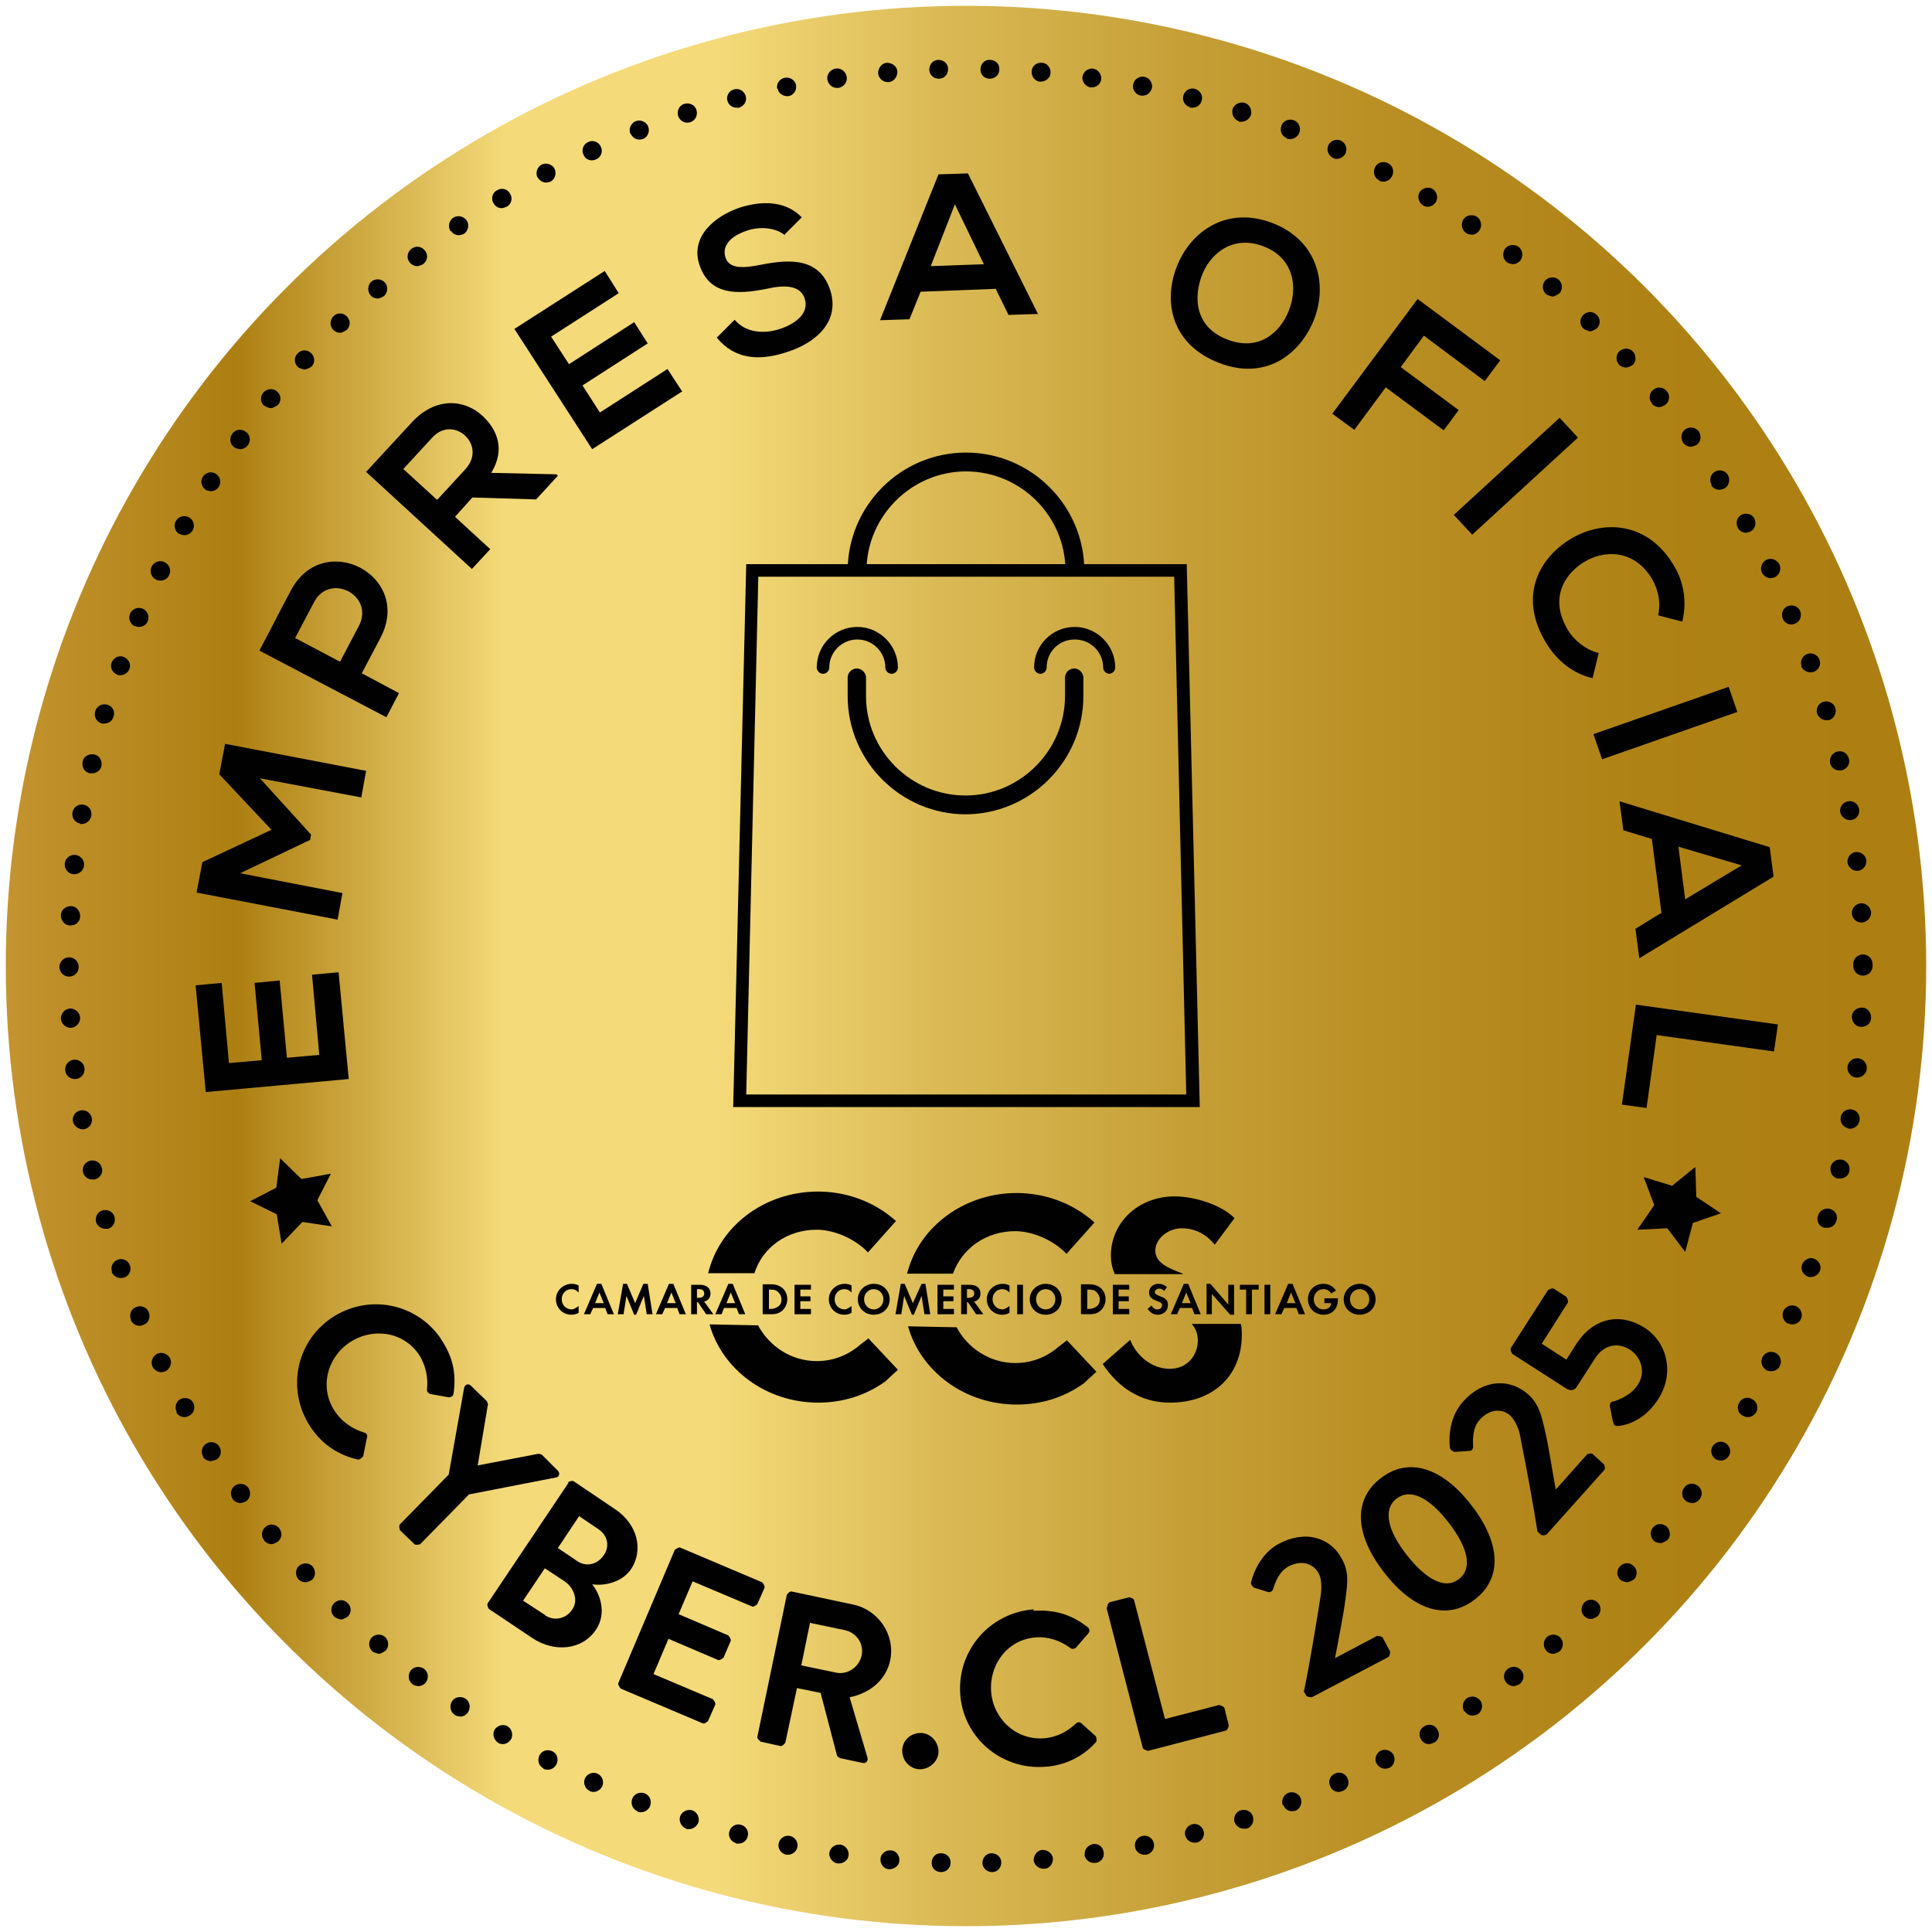 <?xml version="1.0" encoding="UTF-8"?>
<svg id="Capa_1" xmlns="http://www.w3.org/2000/svg" xmlns:xlink="http://www.w3.org/1999/xlink" viewBox="0 0 40 40">
  <defs>
    <style>
      .cls-1, .cls-2 {
        fill: #010101;
      }

      .cls-3 {
        fill: url(#linear-gradient);
      }

      .cls-2 {
        fill-rule: evenodd;
      }
    </style>
    <linearGradient id="linear-gradient" x1=".12" y1="20" x2="39.88" y2="20" gradientUnits="userSpaceOnUse">
      <stop offset="0" stop-color="#c3942f"/>
      <stop offset=".12" stop-color="#ad7f12"/>
      <stop offset=".26" stop-color="#f4da79"/>
      <stop offset=".37" stop-color="#f4da79"/>
      <stop offset=".49" stop-color="#dab954"/>
      <stop offset=".61" stop-color="#c6a037"/>
      <stop offset=".73" stop-color="#b88d22"/>
      <stop offset=".85" stop-color="#af8216"/>
      <stop offset=".97" stop-color="#ad7f12"/>
    </linearGradient>
  </defs>
  <circle class="cls-3" cx="20" cy="20" r="19.88"/>
  <g>
    <path class="cls-1" d="M7.01,20.13l.21,2.21c-.98.09-1.97.18-2.96.27l-.21-2.21.54-.05.15,1.66.68-.06-.15-1.6.52-.05.15,1.6.67-.06-.15-1.66.55-.05Z"/>
    <path class="cls-1" d="M5.36,16.09l1.08,1.19-.02.11-1.45.69,2.12.41-.1.55-2.92-.56.12-.63,1.43-.67-1.08-1.15.12-.63,2.92.56-.1.55-2.12-.4Z"/>
    <path class="cls-1" d="M7.88,13.2l-.39.74.77.41-.26.5-2.63-1.38c.22-.41.43-.83.65-1.24.67-1.28,2.53-.32,1.86.97ZM7.04,13.7l.39-.74c.33-.63-.6-1.12-.93-.49l-.39.74.93.49Z"/>
    <path class="cls-1" d="M11.55,9.85l-.45.49-1.32-.04-.36.4.73.67-.38.41-2.19-2.01c.32-.35.64-.69.96-1.04.48-.51,1.07-.47,1.45-.12.3.28.48.69.18,1.18l1.35.03.03.03ZM8.35,9.71l.7.64.58-.63c.24-.26.17-.54,0-.7-.17-.16-.46-.21-.69.05l-.58.63Z"/>
    <path class="cls-1" d="M14.13,8.1l-1.87,1.2c-.54-.83-1.07-1.66-1.61-2.49l1.87-1.2.29.46-1.4.9.37.57,1.35-.87.28.44-1.35.87.36.56,1.4-.9.3.46Z"/>
    <path class="cls-1" d="M16.25,4.87c-.15-.13-.46-.2-.77-.1-.4.13-.53.35-.46.56.08.25.39.22.74.15.61-.12,1.21-.14,1.43.53.2.63-.27,1.08-.9,1.28-.58.19-1.08.15-1.45-.3l.37-.37c.23.27.6.3.94.19.33-.11.61-.33.51-.63-.09-.27-.4-.29-.79-.2-.6.12-1.18.14-1.39-.5-.19-.58.31-1,.83-1.18.44-.14.94-.16,1.29.2l-.35.35Z"/>
    <path class="cls-1" d="M20.61,5.98l-1.55.06-.23.57-.61.02,1.21-3.02.61-.02,1.45,2.91-.61.02-.27-.55ZM19.77,4.23l-.5,1.28,1.1-.04-.6-1.24Z"/>
    <path class="cls-1" d="M27.2,6.63c-.29.71-1,1.26-1.97.88-.97-.38-1.15-1.25-.87-1.98.28-.73,1.03-1.28,1.99-.91.95.37,1.14,1.29.85,2.01ZM24.87,5.74c-.16.46-.11,1.04.54,1.29.65.25,1.09-.14,1.27-.59.19-.46.13-1.09-.52-1.34-.65-.25-1.13.17-1.29.64Z"/>
    <path class="cls-1" d="M27.58,8.57l1.77-2.38,1.71,1.27-.32.43-1.26-.94-.48.65,1.2.89-.31.42-1.2-.89-.65.88-.45-.33Z"/>
    <path class="cls-1" d="M30.1,10.66l2.19-2.01.38.41-2.19,2.01-.38-.41Z"/>
    <path class="cls-1" d="M32.97,14.04c-.42-.1-.74-.37-.96-.73-.57-.94-.17-1.73.49-2.14.66-.41,1.6-.39,2.15.53.21.34.28.75.18,1.17l-.5-.13c.06-.27,0-.54-.13-.76-.37-.61-.99-.6-1.41-.34-.42.26-.71.77-.33,1.4.13.22.38.42.64.48l-.13.53Z"/>
    <path class="cls-1" d="M32.99,15.2l2.8-.98.18.52-2.8.98-.18-.52Z"/>
    <path class="cls-1" d="M34.4,18.91l-.2-1.54-.59-.18-.08-.6,3.11.95.08.61-2.78,1.69-.08-.61.52-.32ZM36.07,17.92l-1.32-.39.14,1.09,1.18-.71Z"/>
    <path class="cls-1" d="M36.73,21.77l-2.43-.34-.21,1.51-.51-.07.29-2.07,2.94.41-.08.55Z"/>
  </g>
  <path class="cls-1" d="M19.48,38.76h0c-.11,0-.2-.09-.19-.2h0c0-.11.09-.2.2-.19h0c.11,0,.2.09.19.2h0c0,.11-.09.19-.2.19h0s0,0,0,0ZM20.34,38.57c0-.11.08-.2.19-.2h0c.11,0,.2.08.2.19h0c0,.11-.08.2-.19.2h0c-.11,0-.2-.09-.2-.19ZM18.41,38.7c-.11,0-.19-.11-.18-.21h0c0-.11.11-.19.21-.18h0c.11,0,.19.11.18.21h0c0,.1-.1.18-.2.18h0s-.01,0-.02,0ZM21.4,38.52c0-.11.07-.21.18-.22h0c.11,0,.21.07.22.18h0c0,.11-.07.21-.18.21h0s-.01,0-.02,0h0c-.1,0-.19-.08-.2-.18ZM17.34,38.58c-.11-.02-.18-.12-.17-.22h0c.02-.11.12-.18.23-.17h0c.11.02.18.12.17.22h0c-.01.1-.1.17-.2.17h0s-.02,0-.03,0ZM22.46,38.41c-.02-.11.06-.21.17-.23h0c.11-.02.21.06.22.17h0c.02.11-.06.21-.17.22h0s-.02,0-.03,0h0c-.1,0-.18-.07-.2-.17ZM16.28,38.4c-.11-.02-.18-.13-.16-.23h0c.02-.11.13-.18.23-.16h0c.11.02.18.13.16.23h0c-.02.09-.1.16-.19.16h0s-.03,0-.04,0ZM23.5,38.24c-.02-.11.05-.21.16-.23h0c.11-.02.21.05.23.16h0c.02.11-.05.21-.16.23h0s-.03,0-.04,0h0c-.09,0-.18-.07-.19-.16ZM15.24,38.16c-.11-.03-.17-.14-.14-.24h0c.03-.11.14-.17.24-.14h0c.11.03.17.14.14.24h0c-.02.09-.1.15-.19.15h0s-.03,0-.05,0ZM24.54,38.01c-.03-.11.04-.21.14-.24h0c.11-.03.21.04.24.14h0c.03.11-.04.21-.14.24h0s-.03,0-.05,0h0c-.09,0-.17-.06-.19-.15ZM14.21,37.86c-.1-.03-.16-.15-.13-.25h0c.03-.1.15-.16.25-.13h0c.1.03.16.15.13.25h0c-.03.08-.11.14-.19.14h0s-.04,0-.06,0ZM25.56,37.73c-.03-.1.02-.22.13-.25h0c.1-.03.22.02.25.13h0c.03.1-.02.22-.13.25h0s-.04,0-.06,0h0c-.08,0-.16-.05-.19-.14ZM13.2,37.5c-.1-.04-.15-.15-.11-.26h0c.04-.1.15-.15.26-.11h0c.1.04.15.15.11.26h0c-.03.08-.11.13-.19.13h0s-.05,0-.07-.01ZM26.56,37.38c-.04-.1.01-.22.11-.26h0c.1-.04.22.01.26.11h0c.04.1-.01.22-.11.26h0s-.05.01-.07.01h0c-.08,0-.15-.05-.18-.13ZM12.21,37.08c-.1-.05-.14-.16-.1-.26h0c.05-.1.16-.14.26-.1h0c.1.05.14.16.1.26h0c-.03.07-.11.12-.18.12h0s-.06,0-.08-.02ZM27.54,36.98c-.05-.1,0-.22.1-.26h0c.1-.05.22,0,.26.1h0c.05.1,0,.22-.1.26h0s-.05.02-.08.02h0c-.08,0-.15-.04-.18-.12ZM11.25,36.61c-.1-.05-.13-.17-.08-.27h0c.05-.1.17-.13.27-.08h0c.1.05.13.17.08.27h0c-.04.07-.1.11-.18.11h0s-.06,0-.09-.02ZM28.5,36.52c-.05-.1-.01-.22.08-.27h0c.1-.05.22-.01.27.08h0c.05.1.01.22-.08.27h0s-.06.02-.09.02h0c-.07,0-.14-.04-.18-.11ZM10.31,36.08h0c-.09-.06-.12-.18-.07-.27h0c.06-.09.18-.12.27-.07h0c.09.06.12.18.07.27h0c-.04.06-.1.1-.17.1h0s-.07,0-.1-.03ZM29.42,36.01c-.06-.09-.03-.22.07-.27h0c.09-.06.22-.03.27.07h0c.06.09.03.22-.07.27h0s-.07.03-.1.03h0c-.07,0-.13-.03-.17-.1ZM9.41,35.5c-.09-.06-.11-.19-.05-.28h0c.06-.09.19-.11.28-.05h0c.09.06.11.19.05.28h0c-.04.06-.1.09-.16.09h0s-.08-.01-.11-.03ZM30.32,35.44c-.06-.09-.04-.21.05-.28h0c.09-.06.21-.04.28.05h0c.06.09.04.21-.05.28h0s-.07.03-.11.03h0c-.06,0-.13-.03-.16-.09ZM8.54,34.87c-.09-.07-.1-.19-.04-.28h0c.07-.09.19-.1.28-.04h0c.09.07.1.19.04.28h0c-.04.05-.1.08-.16.08h0s-.09-.01-.12-.04ZM31.18,34.83c-.07-.09-.05-.21.04-.28h0c.09-.07.21-.05.28.04h0c.07.09.05.21-.04.28h0s-.08.04-.12.04h0c-.06,0-.12-.03-.16-.08ZM7.71,34.19c-.08-.07-.09-.2-.02-.28h0c.07-.08.2-.09.28-.02h0c.08.07.09.2.02.28h0s-.09.07-.15.07h0s-.09-.02-.13-.05ZM32.01,34.17c-.07-.08-.06-.21.02-.28h0c.08-.07.21-.06.28.02h0c.07.08.06.21-.02.28h0s-.08.05-.13.05h0c-.06,0-.11-.02-.15-.07ZM6.92,33.47c-.08-.08-.08-.2,0-.28h0c.08-.08.2-.08.28,0h0c.08.08.08.2,0,.28h0s-.09.06-.14.06h0s-.1-.02-.14-.06ZM32.8,33.46c-.08-.08-.07-.2,0-.28h0c.08-.08.2-.08.28,0h0c.08.08.07.2,0,.28h0s-.09.06-.14.06h0c-.05,0-.1-.02-.14-.06ZM6.18,32.7c-.07-.08-.07-.21.01-.28h0c.08-.07.21-.07.28.01h0c.07.08.07.21-.01.28h0s-.09.05-.13.05h0c-.05,0-.11-.02-.15-.06ZM33.55,32.71c-.08-.07-.09-.2-.01-.28h0c.07-.08.2-.09.28-.01h0c.08.07.09.2.01.28h0s-.09.06-.15.06h0s-.1-.02-.13-.05ZM5.47,31.89h0c-.07-.08-.06-.21.03-.28h0c.08-.07.21-.06.28.03h0c.07.09.06.21-.03.28h0s-.08.05-.13.05h0c-.06,0-.11-.03-.15-.07ZM34.25,31.91c-.08-.07-.1-.2-.03-.28h0c.07-.09.19-.1.28-.03h0c.08.07.1.2.03.28h0s-.1.07-.15.07h0s-.09-.01-.13-.04ZM4.82,31.04c-.06-.09-.05-.21.04-.28h0c.09-.06.21-.05.28.04h0c.06.09.05.21-.04.28h0s-.08.04-.12.04h0c-.06,0-.12-.03-.16-.08ZM34.91,31.08c-.09-.06-.11-.19-.04-.28h0c.06-.09.19-.11.28-.04h0c.09.06.11.19.04.28h0c-.04.05-.1.08-.16.08h0s-.08-.01-.12-.04ZM4.21,30.16h0c-.06-.09-.03-.22.06-.27h0c.09-.06.22-.03.27.06h0c.06.09.03.22-.06.27h0s-.07.03-.11.03h0c-.07,0-.13-.03-.17-.09ZM35.52,30.21c-.09-.06-.12-.18-.06-.27h0c.06-.09.18-.12.27-.06h0c.09.06.12.18.06.27h0c-.04.06-.1.09-.17.09h0s-.07-.01-.11-.03ZM3.66,29.24c-.05-.1-.02-.22.07-.27h0c.1-.05.22-.02.27.07h0c.05.1.02.22-.08.27h0s-.06.03-.1.03h0c-.07,0-.14-.04-.17-.1ZM36.08,29.31c-.1-.05-.13-.18-.07-.27h0c.05-.1.18-.13.27-.07h0c.1.05.13.18.08.27h0c-.04.06-.1.1-.17.1h0s-.07,0-.1-.03ZM3.16,28.3c-.05-.1,0-.22.09-.27h0c.1-.05.22,0,.27.09h0c.05.1,0,.22-.09.27h0s-.06.02-.09.02h0c-.07,0-.14-.04-.18-.11ZM36.58,28.37c-.1-.05-.14-.17-.09-.27h0c.05-.1.17-.14.27-.09h0c.1.05.14.17.09.27h0c-.03.07-.1.11-.18.11h0s-.06,0-.09-.02ZM2.71,27.32c-.04-.1,0-.22.11-.26h0c.1-.04.22,0,.26.11h0c.04.1,0,.22-.11.26h0s-.05.02-.08.02h0c-.08,0-.15-.05-.18-.12ZM37.03,27.41c-.1-.04-.15-.16-.11-.26h0c.04-.1.16-.15.26-.11h0c.1.04.15.16.11.26h0c-.03.08-.11.12-.18.12h0s-.05,0-.08-.02ZM2.32,26.33h0c-.04-.1.02-.22.12-.25h0c.1-.04.22.02.25.12h0c.04.1-.02.22-.12.25h0s-.04.01-.07.01h0c-.08,0-.16-.05-.19-.13ZM37.43,26.43c-.1-.04-.16-.15-.12-.25h0c.04-.1.15-.16.25-.12h0c.1.04.16.15.12.25h0c-.03.08-.11.13-.19.13h0s-.04,0-.07-.01ZM1.99,25.31c-.03-.11.03-.22.13-.25h0c.11-.03.22.03.25.13h0c.03.11-.03.22-.13.25h0s-.04,0-.06,0h0c-.09,0-.17-.06-.19-.14ZM37.77,25.42c-.11-.03-.17-.14-.13-.25h0c.03-.11.14-.17.25-.14h0c.11.03.17.14.13.25h0c-.03.09-.1.14-.19.14h0s-.04,0-.06,0ZM1.72,24.27h0c-.03-.11.04-.21.15-.24h0c.11-.02.21.04.24.15h0c.03.11-.04.21-.15.24h0s-.03,0-.05,0h0c-.09,0-.17-.06-.19-.15ZM38.05,24.4c-.11-.02-.17-.13-.15-.24h0c.03-.11.13-.17.24-.15h0c.11.03.17.13.15.24h0c-.02.09-.1.15-.19.15h0s-.03,0-.05,0ZM1.51,23.22c-.02-.11.05-.21.16-.23h0c.11-.02.21.05.23.16h0c.02.11-.05.21-.16.23h0s-.02,0-.03,0h0c-.09,0-.18-.07-.2-.16ZM38.27,23.36c-.11-.02-.18-.12-.16-.23h0c.02-.11.12-.18.23-.16h0c.11.02.18.12.16.23h0c-.02.1-.1.17-.2.17h0s-.02,0-.03,0ZM1.35,22.16c-.01-.11.07-.21.18-.22h0c.11-.01.21.07.22.18h0c.01.11-.07.21-.18.22h0s-.02,0-.02,0h0c-.1,0-.19-.07-.2-.18ZM38.43,22.31c-.11-.01-.19-.11-.18-.22h0c.01-.11.11-.19.22-.18h0c.11.01.19.11.18.22h0c-.01.1-.1.18-.2.18h0s-.02,0-.02,0ZM1.26,21.09c0-.11.08-.2.19-.21h0c.11,0,.2.08.21.19h0c0,.11-.08.2-.19.21h0s0,0-.01,0h0c-.1,0-.19-.08-.2-.19ZM38.53,21.26c-.11,0-.19-.1-.19-.21h0c0-.11.1-.19.21-.19h0c.11,0,.19.1.19.21h0c0,.11-.09.19-.2.19h0s0,0-.01,0ZM1.23,20.02h0c0-.11.09-.2.2-.2h0c.11,0,.2.09.2.2h0c0,.11-.09.2-.2.2h0c-.11,0-.2-.09-.2-.2ZM38.37,20s0-.01,0-.02h0s0-.01,0-.02h0c0-.11.09-.2.2-.2h0c.11,0,.2.09.2.2h0s0,.01,0,.02h0s0,.02,0,.02h0c0,.11-.09.2-.2.2h0c-.11,0-.2-.09-.2-.2ZM1.45,19.16c-.11,0-.19-.1-.19-.21h0c0-.11.1-.19.21-.19h0c.11,0,.19.1.19.21h0c0,.11-.09.19-.2.19h0s0,0-.01,0ZM38.34,18.91c0-.11.08-.2.19-.21h0c.11,0,.2.08.21.19h0c0,.11-.08.2-.19.21h-.01c-.11,0-.19-.08-.2-.19ZM1.52,18.1c-.11-.01-.19-.11-.18-.22h0c.01-.11.11-.19.22-.18h0c.11.01.19.11.18.22h0c-.01.1-.1.18-.2.18h0s-.01,0-.02,0ZM38.25,17.86c-.01-.11.07-.21.17-.22h0c.11-.01.21.07.22.17h0c.01.11-.07.21-.17.22h0s-.02,0-.02,0h0c-.1,0-.19-.08-.2-.18ZM1.66,17.05c-.11-.02-.18-.12-.16-.23h0c.02-.11.12-.18.23-.16h0c.11.02.18.12.16.23h0c-.02.1-.1.17-.2.17h0s-.02,0-.03,0ZM38.1,16.82c-.02-.11.05-.21.16-.23h0c.11-.02.21.05.23.16h0c.02.11-.05.21-.16.23h0s-.02,0-.03,0h0c-.09,0-.18-.07-.2-.16ZM1.86,16.01c-.11-.02-.17-.13-.15-.24h0c.02-.11.13-.17.24-.15h0c.11.02.17.13.15.24h0c-.02.09-.1.15-.19.15h0s-.03,0-.05,0ZM37.89,15.8c-.02-.11.04-.21.15-.24h0c.11-.03.21.04.24.15h0c.03.11-.04.21-.15.24h0s-.03,0-.05,0h0c-.09,0-.17-.06-.19-.15ZM2.11,14.98c-.11-.03-.17-.14-.14-.25h0c.03-.11.14-.17.25-.14h0c.11.03.17.14.13.25h0c-.03.09-.1.14-.19.14h0s-.04,0-.06,0ZM37.62,14.78c-.03-.11.03-.22.13-.25h0c.11-.03.22.03.25.13h0c.03.1-.03.22-.13.25h0s-.04,0-.06,0h0c-.09,0-.16-.06-.19-.14ZM2.43,13.97c-.1-.04-.16-.15-.12-.25h0c.04-.1.15-.16.25-.12h0c.1.04.16.15.12.25h0c-.03.08-.11.13-.19.13h0s-.04,0-.07-.01ZM37.3,13.79c-.04-.1.02-.22.12-.25h0c.1-.04.22.02.25.12h0c.04.1-.02.22-.12.25h0s-.04.01-.07.01h0c-.08,0-.16-.05-.19-.13ZM2.8,12.97c-.1-.04-.15-.16-.11-.26h0c.04-.1.16-.15.26-.11h0c.1.04.15.16.11.26h0c-.03.08-.11.12-.18.12h0s-.05,0-.08-.02ZM36.91,12.81c-.04-.1,0-.22.1-.26h0c.1-.04.22,0,.26.1h0c.04.1,0,.22-.1.26h0s-.05.02-.08.02h0c-.08,0-.15-.05-.18-.12ZM3.23,12c-.1-.05-.14-.17-.09-.27h0c.05-.1.17-.14.27-.09h0c.1.05.14.17.09.27h0c-.03.07-.1.11-.18.11h0s-.06,0-.09-.02ZM36.48,11.86c-.05-.1,0-.22.09-.27h0c.1-.05.22,0,.27.09h0c.05.1,0,.22-.09.27h0s-.06.02-.09.02h0c-.07,0-.14-.04-.18-.11ZM3.72,11.06c-.1-.05-.13-.18-.08-.27h0c.05-.1.18-.13.27-.08h0c.1.05.13.18.08.27h0c-.04.06-.1.1-.17.1h0s-.07,0-.1-.03ZM35.98,10.93h0c-.05-.1-.02-.22.07-.27h0c.1-.05.22-.02.27.07h0c.05.1.02.22-.07.27h0s-.06.03-.1.03h0c-.07,0-.14-.04-.17-.1ZM4.26,10.14c-.09-.06-.12-.18-.06-.27h0c.06-.09.18-.12.27-.06h0c.09.06.12.18.06.27h0c-.04.06-.1.09-.17.09h0s-.07-.01-.11-.03ZM35.44,10.04c-.06-.09-.03-.22.06-.27h0c.09-.06.22-.03.27.06h0c.06.09.03.22-.06.28h0s-.07.03-.11.03h0c-.07,0-.13-.03-.17-.09ZM4.85,9.26c-.09-.06-.11-.19-.04-.28h0c.06-.09.19-.11.28-.04h0c.09.06.11.19.04.28h0c-.04.05-.1.08-.16.08h0s-.08-.01-.12-.04ZM34.85,9.17h0c-.06-.09-.05-.21.04-.28h0c.09-.06.21-.05.28.04h0c.06.09.05.21-.04.28h0s-.08.04-.12.04h0c-.06,0-.12-.03-.16-.08ZM5.48,8.41c-.09-.07-.1-.19-.03-.28h0c.07-.08.19-.1.28-.03h0c.09.07.1.19.03.28h0s-.1.07-.15.07h0s-.09-.01-.13-.05ZM34.2,8.35h0c-.07-.09-.06-.21.03-.28h0c.08-.07.21-.06.28.03h0c.07.08.06.21-.03.28h0s-.08.05-.13.05h0c-.06,0-.11-.03-.15-.07ZM6.17,7.6c-.08-.07-.09-.2-.01-.28h0c.07-.08.2-.09.28-.01h0c.08.07.09.2.01.28h0s-.09.06-.15.06h0s-.1-.02-.13-.05ZM33.52,7.55c-.07-.08-.07-.21.01-.28h0c.08-.07.21-.07.28.01h0c.07.08.07.21-.01.28h0s-.09.05-.13.05h0c-.05,0-.11-.02-.15-.06ZM6.9,6.83c-.08-.08-.07-.2,0-.28h0c.08-.08.2-.08.28,0h0c.08.08.08.2,0,.28h0s-.09.06-.14.06h0c-.05,0-.1-.02-.14-.06ZM32.78,6.8c-.08-.08-.08-.2,0-.28h0c.08-.08.2-.08.28,0h0c.08.08.08.2,0,.28h0s-.09.06-.14.06h0s-.1-.02-.14-.06ZM7.67,6.11c-.07-.08-.06-.21.02-.28h0c.08-.07.21-.06.28.02h0c.07.08.06.21-.02.28h0s-.08.05-.13.05h0c-.06,0-.11-.02-.15-.07ZM32.01,6.09h0c-.08-.07-.09-.2-.02-.28h0c.07-.08.2-.09.28-.02h0c.08.07.09.2.02.28h0s-.09.07-.15.07h0s-.09-.02-.13-.05ZM8.48,5.43c-.07-.09-.05-.21.04-.28h0c.09-.07.21-.05.28.04h0c.07.09.05.21-.04.28h0s-.08.04-.12.04h0c-.06,0-.12-.03-.16-.08ZM31.2,5.43h0c-.09-.07-.1-.19-.04-.28h0c.07-.09.19-.1.28-.04h0c.09.07.1.19.04.28h0c-.04.05-.1.08-.16.08h0s-.08-.01-.12-.04ZM9.33,4.79c-.06-.09-.04-.21.05-.28h0c.09-.06.21-.04.28.05h0c.06.09.04.21-.05.28h0s-.07.03-.11.03h0c-.06,0-.13-.03-.16-.09ZM30.35,4.82c-.09-.06-.11-.19-.05-.28h0c.06-.09.19-.11.28-.05h0c.09.06.11.19.05.28h0c-.04.06-.1.09-.16.09h0s-.08-.01-.11-.03ZM10.22,4.21c-.06-.09-.03-.22.07-.27h0c.09-.06.22-.03.27.07h0c.06.09.03.22-.07.27h0s-.07.03-.1.03h0c-.07,0-.13-.03-.17-.1ZM29.46,4.25c-.09-.06-.12-.18-.07-.27h0c.06-.09.18-.12.27-.07h0c.09.06.12.18.07.27h0c-.04.06-.1.1-.17.1h0s-.07,0-.1-.03ZM11.13,3.68c-.05-.1-.01-.22.08-.27h0c.1-.05.22-.01.27.08h0c.05.1.01.22-.08.27h0s-.06.02-.09.02h0c-.07,0-.14-.04-.18-.11ZM28.55,3.73c-.1-.05-.13-.17-.08-.27h0c.05-.1.17-.13.27-.08h0c.1.05.13.17.08.27h0c-.04.07-.1.11-.18.11h0s-.06,0-.09-.02ZM12.08,3.2c-.05-.1,0-.22.1-.26h0c.1-.05.22,0,.26.1h0c.05.1,0,.22-.1.26h0s-.05.02-.08.02h0c-.08,0-.15-.04-.18-.12ZM27.6,3.27h0c-.1-.05-.14-.16-.1-.26h0c.05-.1.16-.14.26-.1h0c.1.05.14.16.1.26h0c-.03.07-.11.12-.18.12h0s-.06,0-.08-.02ZM13.05,2.77c-.04-.1.01-.22.11-.26h0c.1-.04.22.01.26.11h0c.04.1-.01.22-.11.26h0s-.05.01-.07.01h0c-.08,0-.15-.05-.19-.13ZM26.64,2.86c-.1-.04-.15-.15-.11-.26h0c.04-.1.15-.15.26-.11h0c.1.04.15.15.11.26h0c-.03.08-.11.13-.19.13h0s-.05,0-.07-.01ZM14.04,2.4c-.03-.1.02-.22.13-.25h0c.1-.03.22.02.25.13h0c.03.1-.02.22-.13.25h0s-.04.01-.06.01h0c-.08,0-.16-.05-.19-.14ZM25.65,2.51c-.1-.03-.16-.15-.13-.25h0c.03-.1.15-.16.25-.13h0c.1.03.16.15.13.25h0c-.03.08-.11.14-.19.14h0s-.04,0-.06,0ZM15.06,2.09c-.03-.11.04-.22.14-.24h0c.11-.03.21.04.24.14h0c.03.11-.04.21-.14.24h0s-.03,0-.05,0h0c-.09,0-.17-.06-.19-.15ZM24.64,2.22c-.11-.03-.17-.14-.14-.24h0c.03-.11.14-.17.24-.14h0c.11.03.17.14.14.24h0c-.02.09-.1.15-.19.15h0s-.03,0-.05,0ZM16.09,1.84c-.02-.11.05-.21.16-.23h0c.11-.02.21.05.23.15h0c.02.11-.05.21-.15.23h0s-.03,0-.04,0h0c-.09,0-.18-.07-.19-.16ZM23.62,1.98c-.11-.02-.18-.13-.16-.23h0c.02-.11.13-.18.23-.16h0c.11.02.18.13.16.23h0c-.02.09-.1.16-.19.16h0s-.03,0-.04,0ZM17.13,1.65c-.02-.11.06-.21.17-.23h0c.11-.02.21.06.23.17h0c.02.11-.06.21-.17.23h0s-.02,0-.03,0h0c-.1,0-.18-.07-.2-.17ZM22.58,1.81c-.11-.02-.18-.12-.17-.22h0c.02-.11.12-.18.22-.17h0c.11.02.18.12.17.22h0c-.01.1-.1.17-.2.17h0s-.02,0-.03,0ZM18.18,1.52c0-.11.07-.21.18-.22h0c.11,0,.21.07.22.18h0c0,.11-.07.21-.18.22h0s-.01,0-.02,0h0c-.1,0-.19-.08-.2-.18ZM21.54,1.69h0c-.11,0-.19-.11-.18-.21h0c0-.11.1-.19.21-.18h0c.11,0,.19.11.18.21h0c0,.1-.1.18-.2.18h0s-.01,0-.02,0ZM19.24,1.44c0-.11.08-.2.19-.2h0c.11,0,.2.08.2.19h0c0,.11-.08.2-.19.2h0c-.11,0-.2-.08-.2-.19ZM20.49,1.63c-.11,0-.2-.09-.19-.2h0c0-.11.09-.2.2-.19h0c.11,0,.2.09.19.2h0c0,.11-.09.19-.2.19h0Z"/>
  <g>
    <g>
      <path class="cls-1" d="M24.83,22.92h-9.65l.27-11.24h9.12l.27,11.24ZM15.44,22.66h9.12l-.25-10.72h-8.61l-.25,10.72Z"/>
      <path class="cls-1" d="M22.45,11.82h-.39c0-1.14-.93-2.06-2.06-2.06s-2.06.93-2.06,2.06h-.39c0-1.35,1.1-2.45,2.45-2.45s2.45,1.1,2.45,2.45Z"/>
      <path class="cls-1" d="M20,16.86c-1.35,0-2.45-1.1-2.45-2.45v-.38c0-.11.09-.19.19-.19s.19.09.19.19v.38c0,1.14.93,2.06,2.06,2.06s2.06-.93,2.06-2.06v-.38c0-.11.09-.19.19-.19s.19.09.19.19v.38c0,1.35-1.1,2.45-2.45,2.45Z"/>
      <g>
        <path class="cls-1" d="M18.46,13.95c-.07,0-.13-.06-.13-.13,0-.32-.26-.58-.58-.58s-.58.26-.58.58c0,.07-.06.13-.13.13s-.13-.06-.13-.13c0-.47.38-.84.84-.84s.84.38.84.84c0,.07-.06.13-.13.13Z"/>
        <path class="cls-1" d="M22.97,13.95c-.07,0-.13-.06-.13-.13,0-.32-.26-.58-.59-.58s-.58.26-.58.58c0,.07-.06.13-.13.13s-.13-.06-.13-.13c0-.47.38-.84.84-.84s.84.38.84.84c0,.07-.06.13-.13.13Z"/>
      </g>
    </g>
    <g>
      <path class="cls-2" d="M24.49,26.37c-.32-.12-.57-.23-.57-.48s.27-.46.55-.46.51.13.68.34l.41-.55c-.28-.28-.83-.45-1.24-.45-.76,0-1.32.55-1.32,1.22,0,.16.03.27.08.39h1.41Z"/>
      <path class="cls-2" d="M24.68,27.42c.07.08.12.19.12.33,0,.31-.22.59-.58.59-.38,0-.7-.28-.82-.6l-.57.5c.31.47.77.8,1.39.8.92,0,1.49-.58,1.49-1.4,0-.08,0-.16-.02-.23h-1.01Z"/>
      <path class="cls-2" d="M15.69,27.43c.23.44.69.75,1.22.75.35,0,.66-.13.9-.34l.17-.13.61.65-.26.24c-.39.28-.86.44-1.39.44-1.08,0-1.99-.69-2.25-1.62l1.01.02Z"/>
      <path class="cls-2" d="M14.66,26.37c.23-.98,1.16-1.7,2.28-1.7.54,0,1.13.18,1.61.61l-.58.65c-.26-.28-.7-.47-1.06-.47-.61,0-1.12.36-1.29.9h-.95Z"/>
      <path class="cls-2" d="M18.78,26.37c.24-.96,1.17-1.67,2.27-1.67.54,0,1.13.18,1.61.61l-.58.65c-.26-.28-.7-.47-1.06-.47-.6,0-1.1.35-1.29.88h-.95Z"/>
      <g>
        <path class="cls-2" d="M11.99,26.62c-.05-.03-.1-.04-.15-.04-.18,0-.33.14-.33.32s.14.32.32.32c.05,0,.1-.01.15-.04v-.14s-.09.07-.14.07c-.12,0-.21-.09-.21-.21,0-.12.09-.21.2-.21.06,0,.1.02.15.07v-.14Z"/>
        <path class="cls-2" d="M12.53,27.08l.05.13h.13l-.26-.63h-.09l-.27.63h.13l.06-.13h.25ZM12.49,26.98h-.17l.09-.22.09.22Z"/>
        <polygon class="cls-2" points="12.79 27.21 12.91 27.21 12.97 26.83 13.13 27.22 13.17 27.22 13.33 26.83 13.39 27.21 13.51 27.21 13.41 26.58 13.32 26.58 13.15 26.98 12.98 26.58 12.9 26.58 12.79 27.21"/>
        <path class="cls-2" d="M14.02,27.08l.05.13h.13l-.26-.63h-.09l-.27.63h.13l.06-.13h.25ZM13.98,26.98h-.17l.09-.22.09.22Z"/>
        <path class="cls-2" d="M14.57,26.95c.09-.02.14-.08.14-.17,0-.11-.08-.18-.22-.18h-.18v.61h.12v-.25h.02l.17.25h.15l-.19-.26ZM14.43,26.88v-.19h.04c.07,0,.11.03.11.09s-.04.09-.12.09h-.03Z"/>
        <path class="cls-2" d="M15.25,27.08l.05.13h.13l-.26-.63h-.09l-.27.63h.13l.05-.13h.25ZM15.21,26.98h-.17l.09-.22.09.22Z"/>
        <path class="cls-2" d="M15.8,27.21h.17c.09,0,.16-.02.22-.07.07-.06.11-.15.11-.24,0-.18-.13-.31-.33-.31h-.18v.61ZM15.92,27.1v-.4h.03c.08,0,.12.01.16.05.04.04.07.09.07.15s-.02.12-.07.15c-.04.03-.09.05-.16.05h-.03Z"/>
        <polygon class="cls-2" points="16.79 26.7 16.79 26.6 16.45 26.6 16.45 27.21 16.79 27.21 16.79 27.1 16.57 27.1 16.57 26.94 16.78 26.94 16.78 26.84 16.57 26.84 16.57 26.7 16.79 26.7"/>
        <path class="cls-2" d="M17.64,26.62c-.05-.03-.1-.04-.15-.04-.18,0-.33.14-.33.32s.14.32.32.32c.05,0,.1-.01.15-.04v-.14s-.09.07-.14.07c-.12,0-.21-.09-.21-.21,0-.12.09-.21.2-.21.06,0,.1.02.15.07v-.14Z"/>
        <path class="cls-2" d="M18.09,26.58c-.18,0-.33.14-.33.32s.14.32.33.32.33-.14.33-.32-.14-.32-.33-.32ZM18.09,26.69c.11,0,.2.09.2.21s-.09.21-.2.21-.2-.09-.2-.21.09-.21.2-.21Z"/>
        <polygon class="cls-2" points="18.54 27.21 18.66 27.21 18.72 26.83 18.88 27.22 18.92 27.22 19.08 26.83 19.14 27.21 19.26 27.21 19.16 26.58 19.08 26.58 18.9 26.98 18.73 26.58 18.65 26.58 18.54 27.21"/>
        <polygon class="cls-2" points="19.75 26.7 19.75 26.6 19.41 26.6 19.41 27.21 19.75 27.21 19.75 27.1 19.53 27.1 19.53 26.94 19.74 26.94 19.74 26.84 19.53 26.84 19.53 26.7 19.75 26.7"/>
        <path class="cls-2" d="M20.16,26.95c.09-.02.14-.08.14-.17,0-.11-.08-.18-.22-.18h-.18v.61h.12v-.25h.02l.17.25h.15l-.19-.26ZM20.02,26.88v-.19h.04c.07,0,.11.03.11.09s-.04.09-.12.09h-.03Z"/>
        <path class="cls-2" d="M20.91,26.62c-.05-.03-.1-.04-.15-.04-.18,0-.33.14-.33.32s.14.32.32.32c.05,0,.1-.01.15-.04v-.14s-.09.07-.14.07c-.12,0-.21-.09-.21-.21,0-.12.09-.21.2-.21.06,0,.1.02.15.07v-.14Z"/>
        <rect class="cls-1" x="21.06" y="26.6" width=".12" height=".61"/>
        <path class="cls-2" d="M21.65,26.58c-.18,0-.33.14-.33.32s.14.32.33.32.33-.14.33-.32-.14-.32-.33-.32ZM21.65,26.69c.11,0,.2.09.2.21s-.09.21-.2.21-.2-.09-.2-.21.09-.21.2-.21Z"/>
        <path class="cls-2" d="M22.39,27.21h.17c.09,0,.16-.02.22-.07.07-.06.11-.15.11-.24,0-.18-.13-.31-.33-.31h-.18v.61ZM22.51,27.1v-.4h.03c.08,0,.12.01.16.05.04.04.07.09.07.15s-.02.12-.07.15c-.04.03-.09.05-.16.05h-.03Z"/>
        <polygon class="cls-2" points="23.38 26.7 23.38 26.6 23.04 26.6 23.04 27.21 23.38 27.21 23.38 27.1 23.16 27.1 23.16 26.94 23.37 26.94 23.37 26.84 23.16 26.84 23.16 26.7 23.38 26.7"/>
        <path class="cls-2" d="M24.16,26.65c-.05-.05-.11-.07-.18-.07-.11,0-.19.08-.19.18,0,.08.04.13.15.17.05.02.07.03.08.03.02.02.04.04.04.06,0,.05-.04.09-.09.09-.06,0-.1-.03-.13-.08l-.08.07c.06.08.12.12.21.12.12,0,.21-.08.21-.2,0-.1-.04-.14-.18-.19-.07-.03-.09-.04-.09-.08,0-.04.04-.07.09-.07.04,0,.07.01.1.05l.06-.08Z"/>
        <path class="cls-2" d="M24.68,27.08l.05.13h.13l-.26-.63h-.09l-.27.63h.13l.06-.13h.25ZM24.64,26.98h-.17l.09-.22.09.22Z"/>
        <polygon class="cls-2" points="24.98 27.21 25.09 27.21 25.09 26.79 25.47 27.22 25.55 27.22 25.55 26.6 25.43 26.6 25.43 27.01 25.06 26.58 24.98 26.58 24.98 27.21"/>
        <polygon class="cls-2" points="25.92 27.21 25.92 26.7 26.06 26.7 26.06 26.6 25.67 26.6 25.67 26.7 25.8 26.7 25.8 27.21 25.92 27.21"/>
        <rect class="cls-1" x="26.18" y="26.6" width=".12" height=".61"/>
        <path class="cls-2" d="M26.84,27.08l.05.13h.13l-.26-.63h-.09l-.27.63h.13l.06-.13h.25ZM26.81,26.98h-.17l.09-.22.09.22Z"/>
        <path class="cls-2" d="M27.42,26.88v.1h.14c0,.08-.07.13-.16.13-.11,0-.2-.09-.2-.21s.09-.21.2-.21c.07,0,.12.03.16.09l.1-.06c-.06-.09-.15-.14-.26-.14-.19,0-.32.14-.32.32s.14.32.32.32.3-.12.3-.32v-.02h-.28Z"/>
        <path class="cls-2" d="M28.15,26.58c-.18,0-.33.14-.33.32s.14.32.33.32.33-.14.33-.32-.14-.32-.33-.32ZM28.15,26.69c.11,0,.2.09.2.21s-.09.21-.2.21-.2-.09-.2-.21.09-.21.2-.21Z"/>
      </g>
      <path class="cls-2" d="M19.8,27.47c.23.44.69.75,1.22.75.35,0,.66-.13.9-.34l.17-.13.61.65-.26.24c-.39.28-.86.44-1.39.44-1.08,0-1.99-.69-2.25-1.62l1.01.02Z"/>
    </g>
  </g>
  <g>
    <path class="cls-1" d="M9.12,27.71c.26.38.33.73.27,1.14,0,.05-.05.08-.1.08l-.39-.07s-.07-.04-.06-.09c.03-.25-.03-.52-.17-.73-.33-.48-.97-.56-1.44-.24-.47.32-.62.95-.29,1.43.15.22.37.36.6.43.05.01.07.06.06.09l-.08.4s-.06.07-.1.07c-.42-.09-.76-.33-.98-.66-.51-.75-.33-1.76.42-2.27.75-.51,1.76-.32,2.27.43Z"/>
    <path class="cls-1" d="M9.29,30.53l.32-1.8c.02-.07.09-.09.14-.04l.33.32s.03.06.02.08l-.21,1.25,1.25-.24s.05,0,.08.02l.33.33c.05.05.03.13-.04.14l-1.8.35-1.01,1.03s-.09.03-.12,0l-.3-.29s-.03-.09,0-.12l1.01-1.03Z"/>
    <path class="cls-1" d="M11.76,30.69s.08-.05.12-.02l.86.58c.45.3.59.83.33,1.23-.19.29-.58.36-.81.32.16.2.31.59.08.94-.28.42-.85.48-1.31.18l-.91-.61s-.05-.08-.02-.12l1.67-2.49ZM11.28,33.44c.19.13.44.08.57-.12.13-.19.03-.45-.16-.58l-.41-.27-.45.67.46.3ZM11.95,32.32c.19.13.42.07.55-.12.13-.19.08-.41-.11-.54l-.4-.27-.44.66.4.27Z"/>
    <path class="cls-1" d="M13.97,32.09s.07-.06.11-.05l1.7.72s.06.07.05.11l-.15.34s-.07.07-.11.05l-1.23-.52-.29.68,1.03.44s.06.07.05.11l-.15.35s-.07.06-.11.05l-1.03-.44-.31.73,1.23.52s.06.07.05.11l-.15.34s-.07.07-.11.05l-1.7-.72s-.06-.07-.05-.11l1.17-2.76Z"/>
    <path class="cls-1" d="M16.29,33.02s.05-.08.1-.07l1.27.27c.53.11.88.63.77,1.16-.09.41-.43.68-.84.76l.37,1.25c.02.06-.03.13-.1.11l-.47-.1s-.06-.04-.06-.05l-.34-1.3-.49-.1-.24,1.13s-.06.08-.1.07l-.41-.09s-.08-.06-.07-.1l.61-2.94ZM17.31,34.63c.23.05.48-.11.53-.36.05-.24-.11-.47-.35-.52l-.72-.15-.18.88.72.15Z"/>
    <path class="cls-1" d="M19.08,35.88c.2.01.36.2.35.4-.01.2-.2.36-.4.35-.2-.01-.36-.19-.35-.4s.19-.36.4-.35Z"/>
    <path class="cls-1" d="M21.4,33.35c.46-.03.8.09,1.12.34.04.03.05.09.01.13l-.26.3s-.07.04-.11,0c-.2-.15-.46-.24-.71-.22-.58.04-.97.55-.93,1.12.04.56.51,1.01,1.09.97.27-.02.49-.14.67-.31.03-.03.08-.03.11,0l.3.27s.03.09,0,.12c-.29.32-.67.49-1.07.51-.9.06-1.68-.61-1.74-1.51-.06-.9.61-1.68,1.52-1.75Z"/>
    <path class="cls-1" d="M22.92,33.28s.01-.09.06-.11l.4-.1s.09.02.1.06l.64,2.46,1.12-.29s.09.02.11.06l.09.36s-.01.09-.06.11l-1.61.42s-.09-.02-.11-.06l-.75-2.9Z"/>
    <path class="cls-1" d="M27,35c.1-.46.25-1.38.33-1.88.04-.22.04-.42-.03-.55-.1-.18-.33-.29-.62-.14-.19.1-.28.32-.32.47-.02.05-.06.07-.11.06l-.29-.09s-.07-.06-.06-.1c0,0,.11-.56.58-.81.57-.3,1.09-.11,1.31.33.14.26.11.48.07.79-.04.34-.15.87-.22,1.25l.87-.46s.1,0,.12.04l.15.28s0,.1-.04.12l-1.58.83s-.1,0-.12-.04l-.05-.09Z"/>
    <path class="cls-1" d="M28.66,32.56c-.61-.78-.65-1.51-.08-1.95.57-.45,1.27-.24,1.88.55.61.78.65,1.51.08,1.95-.57.45-1.27.24-1.88-.55ZM29.99,31.52c-.41-.53-.8-.71-1.08-.49-.27.21-.2.64.22,1.17.42.53.8.71,1.08.49.27-.21.2-.63-.22-1.17Z"/>
    <path class="cls-1" d="M31.83,31.7c-.07-.46-.24-1.39-.34-1.88-.03-.22-.11-.4-.22-.51-.15-.14-.41-.16-.63.08-.15.16-.15.4-.14.56,0,.05-.03.09-.08.09l-.31.02s-.08-.03-.09-.08c0,0-.09-.56.27-.96.43-.48.98-.48,1.35-.15.22.2.27.42.34.72.08.33.16.87.23,1.25l.65-.73s.09-.04.12,0l.23.21s.04.09,0,.12l-1.19,1.33s-.09.04-.12,0l-.08-.07Z"/>
    <path class="cls-1" d="M33.39,29.42l-.06-.31s0-.08.05-.09c.03,0,.37-.1.53-.35.17-.26.07-.58-.17-.73-.24-.15-.53-.11-.72.19l-.38.59c-.05.08-.15.07-.21.03l-1.12-.72s-.05-.08-.03-.12l.77-1.2s.08-.05.12-.03l.26.17s.05.08.03.12l-.54.85.51.33.21-.33c.35-.54.91-.65,1.41-.33.48.31.62.96.28,1.48-.26.41-.62.53-.8.55-.09.01-.12,0-.13-.08Z"/>
  </g>
  <polygon class="cls-1" points="5.8 23.98 6.24 24.41 6.85 24.3 6.57 24.85 6.87 25.39 6.26 25.3 5.83 25.75 5.73 25.14 5.18 24.87 5.72 24.59 5.8 23.98"/>
  <polygon class="cls-1" points="35.1 24.16 35.12 24.78 35.63 25.12 35.05 25.32 34.89 25.92 34.52 25.43 33.9 25.46 34.25 24.95 34.03 24.37 34.62 24.55 35.1 24.16"/>
</svg>